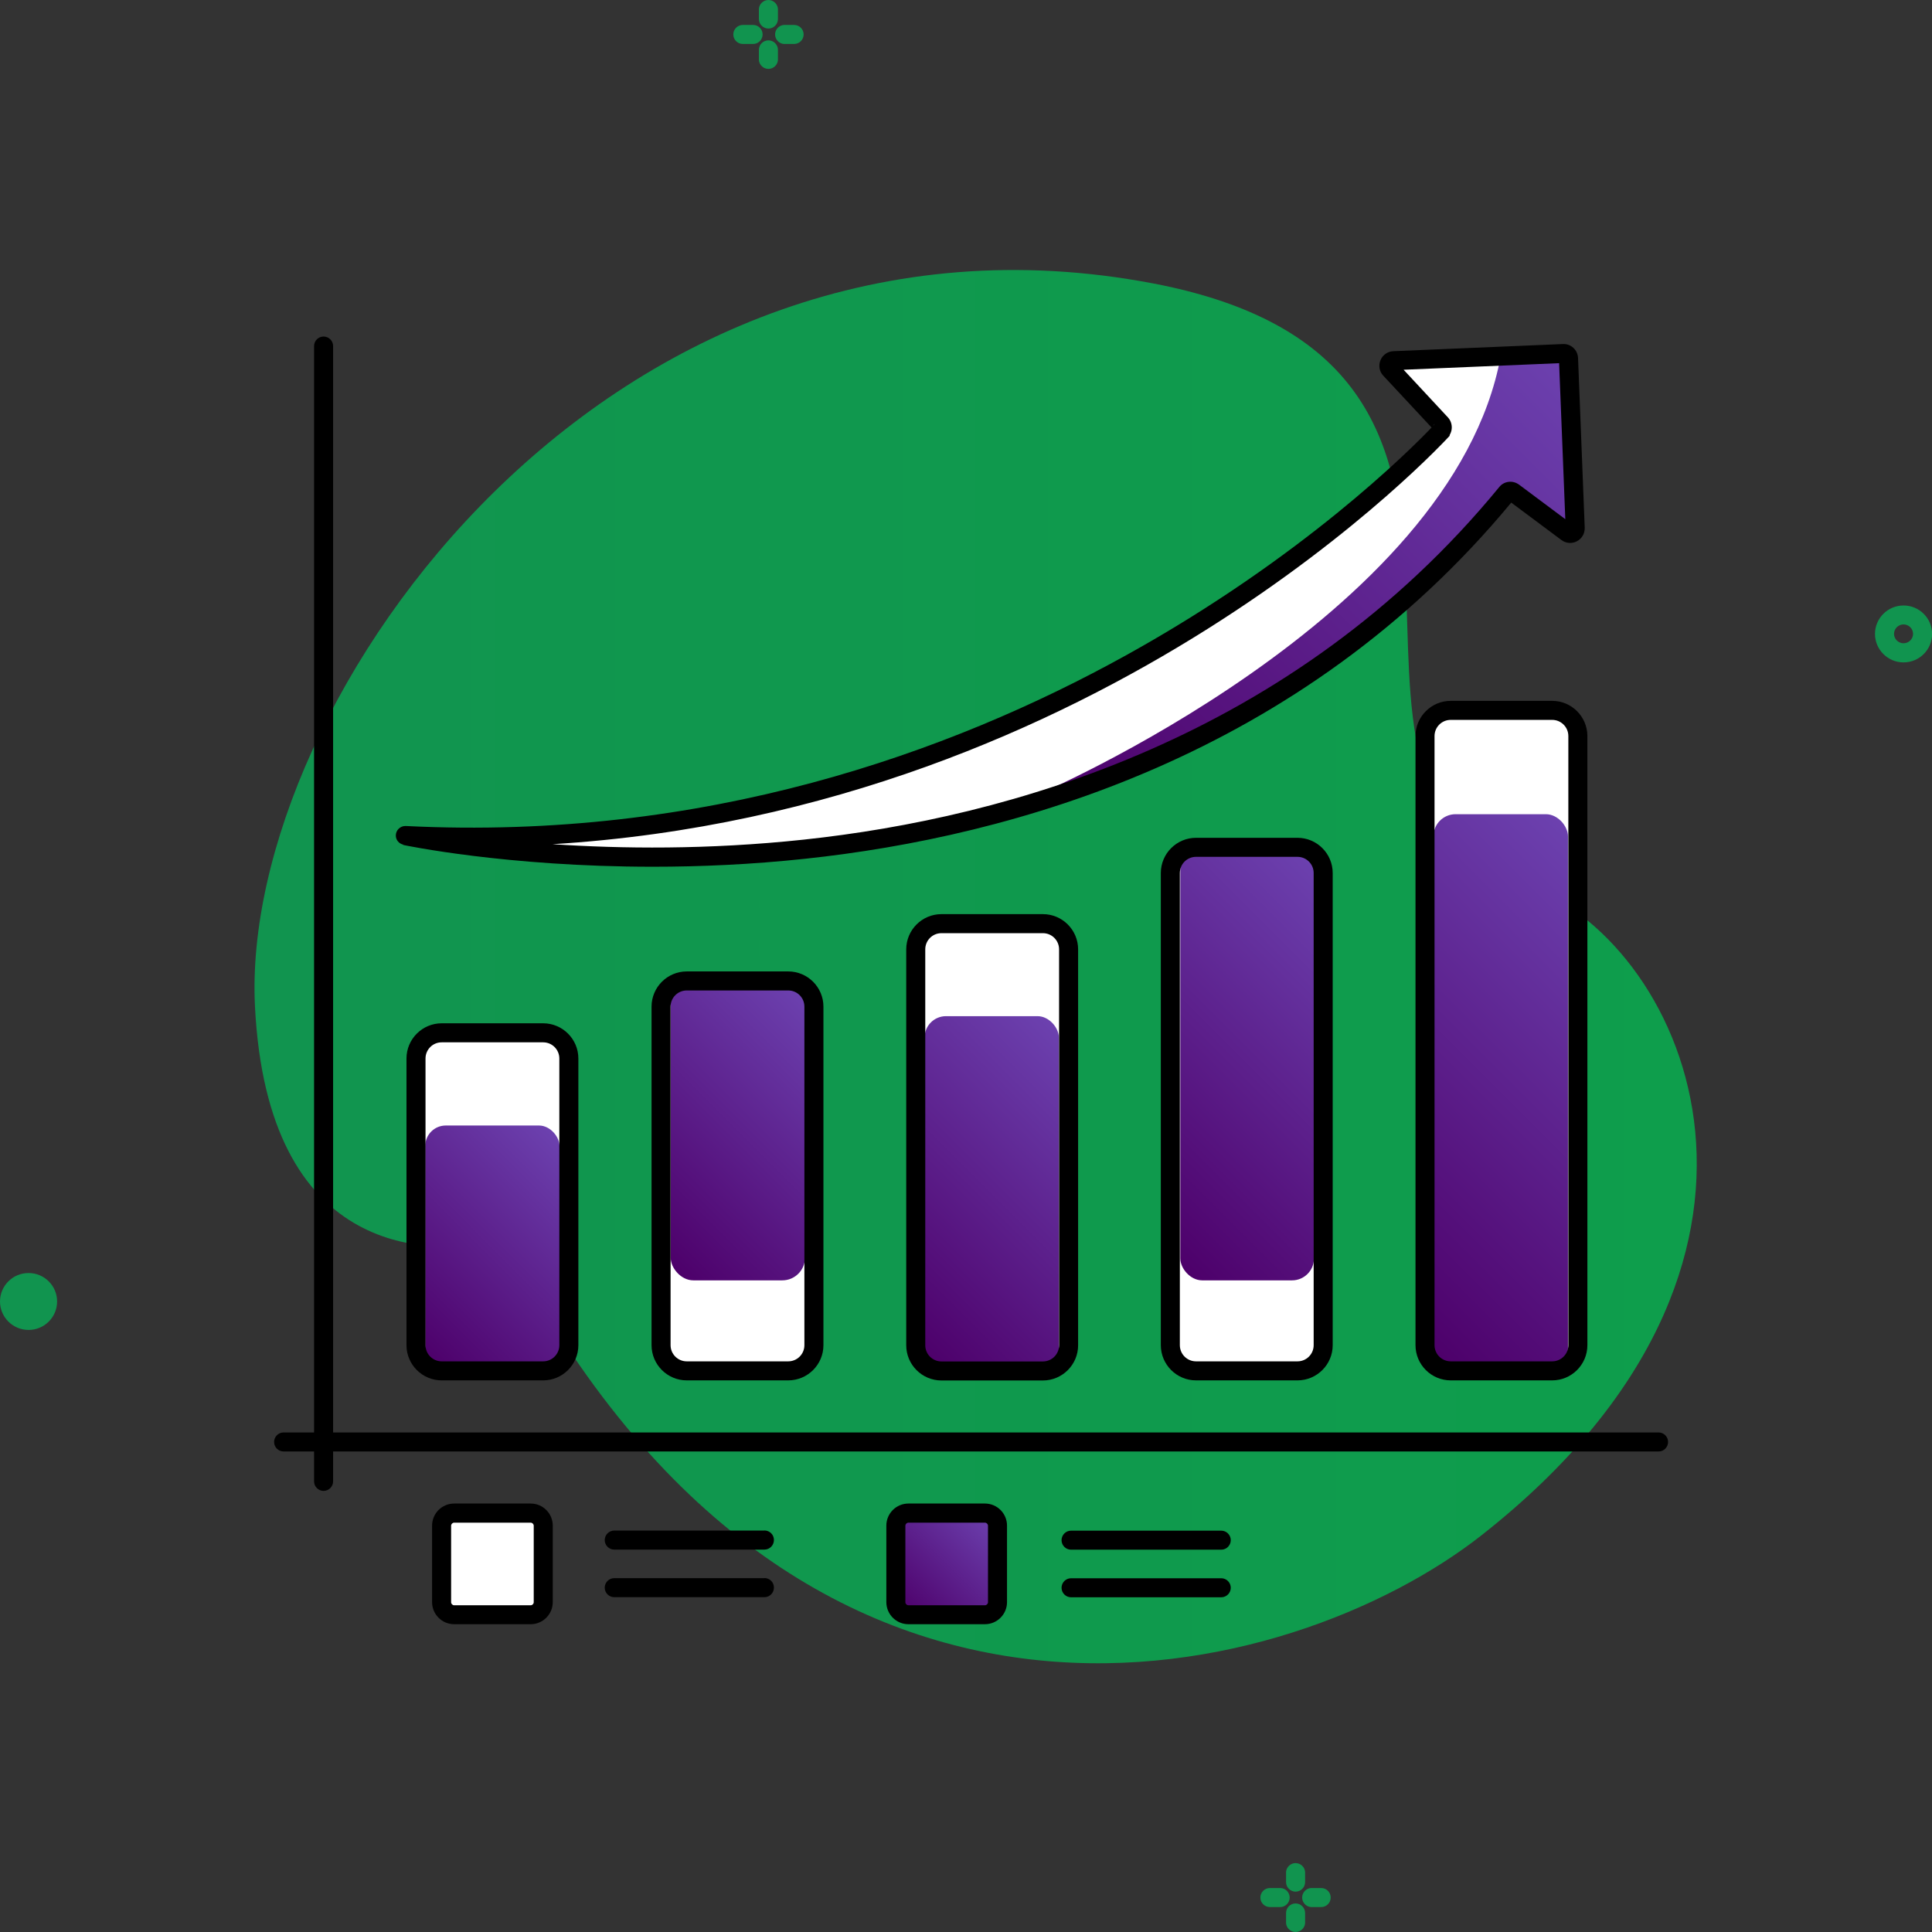 <svg xmlns="http://www.w3.org/2000/svg" xmlns:xlink="http://www.w3.org/1999/xlink" id="Layer_2" data-name="Layer 2" viewBox="0 0 203 203"><rect x="0" y="0" width="203" height="203" fill="#333333" stroke="none"/><defs><style>      .cls-1 {        fill: url(#linear-gradient-2);      }      .cls-2 {        fill: #fff;      }      .cls-3 {        fill: url(#linear-gradient-4);      }      .cls-4 {        fill: url(#linear-gradient-3);      }      .cls-5 {        fill: url(#linear-gradient-5);      }      .cls-6 {        fill: url(#linear-gradient-8);      }      .cls-7 {        fill: url(#linear-gradient-7);      }      .cls-8 {        fill: url(#linear-gradient-6);      }      .cls-9 {        fill: #11944f;      }      .cls-10 {        fill: url(#linear-gradient);      }    </style><linearGradient id="linear-gradient" x1="26.74" y1="101.57" x2="178.27" y2="101.57" gradientUnits="userSpaceOnUse"><stop offset="0" stop-color="#11944f"></stop><stop offset="1" stop-color="#0e9e4c"></stop></linearGradient><linearGradient id="linear-gradient-2" x1="115.98" y1="90.73" x2="166.91" y2="39.8" gradientUnits="userSpaceOnUse"><stop offset="0" stop-color="#4d006a"></stop><stop offset="1" stop-color="#6c41af"></stop></linearGradient><linearGradient id="linear-gradient-3" x1="42.39" y1="140.49" x2="61.08" y2="121.81" gradientUnits="userSpaceOnUse"><stop offset="0" stop-color="#4d006a"></stop><stop offset="1" stop-color="#6c41af"></stop></linearGradient><linearGradient id="linear-gradient-4" x1="66.83" y1="129.5" x2="88.22" y2="108.11" xlink:href="#linear-gradient-2"></linearGradient><linearGradient id="linear-gradient-5" x1="92.02" y1="137.59" x2="116.39" y2="113.22" xlink:href="#linear-gradient-2"></linearGradient><linearGradient id="linear-gradient-6" x1="116.83" y1="125.99" x2="145.26" y2="97.57" xlink:href="#linear-gradient-2"></linearGradient><linearGradient id="linear-gradient-7" x1="140.21" y1="132.27" x2="175.15" y2="97.32" xlink:href="#linear-gradient-2"></linearGradient><linearGradient id="linear-gradient-8" x1="94.51" y1="169.28" x2="104.42" y2="159.37" xlink:href="#linear-gradient-2"></linearGradient></defs><g id="Business_Icons" data-name="Business Icons"><g id="Icon_18" data-name="Icon 18"><path id="Contour" class="cls-10" d="M54.01,132.14c-.58-1.09-1.79-1.68-3.01-1.48-5.9,1-22.89,1.53-24.21-24.93-1.6-32.07,37.28-86.84,94.37-75.95,45.85,8.75,11.62,52.37,39.71,63.38,16.44,6.44,31.3,39.47-5.21,68.16-19.75,15.52-70.42,29.22-101.65-29.19Z"></path><path class="cls-9" d="M3,139.74c-1.65,0-3-1.34-3-2.99s1.34-2.99,3-2.99,3,1.34,3,2.99-1.34,2.99-3,2.99Z"></path><path class="cls-9" d="M3,135.75c-.55,0-1,.45-1,.99s.45.99,1,.99,1-.45,1-.99-.45-.99-1-.99Z"></path><path id="Contour-2" data-name="Contour" class="cls-9" d="M200.01,69.6c-1.65,0-3-1.34-3-2.99s1.34-2.99,3-2.99,3,1.34,3,2.99-1.34,2.99-3,2.99ZM200.01,65.61c-.55,0-1,.45-1,.99s.45.99,1,.99,1-.45,1-.99-.45-.99-1-.99Z"></path><g id="Group"><path id="Contour-3" data-name="Contour" class="cls-9" d="M80.13,3.62c0-.55-.45-1-1-1,0,0,0,0,0,0h-1.08s0,0,0,0c-.55,0-1,.45-1,1s.45,1,1,1h0s1.08,0,1.08,0h0s0,0,0,0c.55,0,1-.45,1-1Z"></path><path id="Contour-4" data-name="Contour" class="cls-9" d="M80.74,3c.55,0,1-.45,1-1h0V.92h0c-.04-.51-.48-.92-1-.92s-.96.41-1,.92h0v1.08h0c0,.55.45,1,1,1Z"></path><path id="Contour-5" data-name="Contour" class="cls-9" d="M83.44,2.62s0,0,0,0h-1.08c-.51.04-.92.48-.92,1s.41.96.92,1h1.08c.55,0,1-.45,1-1s-.45-1-1-1Z"></path><path id="Contour-6" data-name="Contour" class="cls-9" d="M80.74,4.24c-.55,0-1,.45-1,1h0v1.08h0c.04.51.48.92,1,.92s.96-.41,1-.92h0v-1.08h0c0-.55-.45-1-1-1Z"></path></g><g id="Group-2" data-name="Group"><path id="Contour-7" data-name="Contour" class="cls-9" d="M135.51,199.38c0-.55-.45-1-1-1,0,0,0,0,0,0h-1.08s0,0,0,0c-.55,0-1,.45-1,1s.45,1,1,1h0s1.08,0,1.08,0h0c.55,0,1-.45,1-1Z"></path><path id="Contour-8" data-name="Contour" class="cls-9" d="M136.13,198.76c.55,0,1-.45,1-1h0v-1.08h0c-.04-.51-.48-.92-1-.92s-.96.41-1,.92h0v1.08h0c0,.55.45,1,1,1Z"></path><path id="Contour-9" data-name="Contour" class="cls-9" d="M138.82,198.38s0,0,0,0h-1.08c-.51.04-.92.48-.92,1s.41.96.92,1h1.08c.55,0,1-.45,1-1s-.45-1-1-1Z"></path><path id="Contour-10" data-name="Contour" class="cls-9" d="M136.13,200c-.55,0-1,.45-1,1h0v1.08h0c.04.51.48.92,1,.92s.96-.41,1-.92h0v-1.08h0c0-.55-.45-1-1-1Z"></path></g><path id="Contour-11" data-name="Contour" class="cls-2" d="M158.33,51.8c.17-.21.48-.22.7-.06l5.63,4.2c.36.27.87,0,.85-.45l-.7-17.83c-.01-.3-.26-.53-.56-.51l-17.82.75c-.46.02-.68.56-.37.9l5.34,5.74c.21.22.19.58-.04.78l.23-.2s-41.28,46.06-109.03,42.69c0,0,73.28,15.83,115.76-36Z"></path><path id="Contour-12" data-name="Contour" class="cls-1" d="M108.83,83.59s43.79-18.63,48.85-46.16l6.57-.28,1.26,18.35-6.48-3.75s-20,25.21-50.2,31.84Z"></path><rect id="Contour-13" data-name="Contour" class="cls-2" x="43.71" y="108.52" width="16.06" height="35.52" rx="2.7" ry="2.7"></rect><rect id="Contour-14" data-name="Contour" class="cls-4" x="44.68" y="118.26" width="14.11" height="25.79" rx="2.16" ry="2.16"></rect><rect id="Contour-15" data-name="Contour" class="cls-2" x="69.71" y="103.07" width="16.06" height="40.97" rx="2.9" ry="2.9"></rect><rect id="Contour-16" data-name="Contour" class="cls-3" x="70.47" y="103.07" width="14.11" height="31.46" rx="2.38" ry="2.38"></rect><rect id="Contour-17" data-name="Contour" class="cls-2" x="96.22" y="97.05" width="16.06" height="47" rx="2.7" ry="2.7"></rect><rect id="Contour-18" data-name="Contour" class="cls-5" x="97.15" y="106.77" width="14.11" height="37.28" rx="2.25" ry="2.25"></rect><rect id="Contour-19" data-name="Contour" class="cls-2" x="122.97" y="89.03" width="16.06" height="55.01" rx="2.7" ry="2.7"></rect><rect id="Contour-20" data-name="Contour" class="cls-8" x="124.02" y="89.03" width="14.04" height="45.5" rx="2.3" ry="2.3"></rect><rect id="Contour-21" data-name="Contour" class="cls-2" x="149.73" y="74.64" width="16.06" height="69.4" rx="2.7" ry="2.7"></rect><rect id="Contour-22" data-name="Contour" class="cls-7" x="150.62" y="85.55" width="14.13" height="58.49" rx="2.32" ry="2.32"></rect><rect id="Contour-23" data-name="Contour" class="cls-6" x="94.13" y="158.98" width="10.68" height="10.68" rx="1.32" ry="1.32"></rect><rect id="Contour-24" data-name="Contour" class="cls-2" x="46.4" y="158.98" width="10.68" height="10.68" rx="1.32" ry="1.32"></rect><g id="Group-3" data-name="Group"><path id="Contour-25" data-name="Contour" d="M46.41,107.52c-2.04,0-3.7,1.66-3.7,3.7v30.12c0,2.04,1.66,3.7,3.7,3.7h10.66c2.04,0,3.7-1.66,3.7-3.7v-30.12c0-2.04-1.66-3.7-3.7-3.7h-10.66ZM58.77,111.22v30.12c0,.94-.76,1.7-1.7,1.7h-10.66c-.94,0-1.7-.76-1.7-1.7v-30.12c0-.94.76-1.7,1.7-1.7h10.66c.94,0,1.7.76,1.7,1.7Z"></path><path id="Contour-26" data-name="Contour" d="M72.16,102.07c-2.04,0-3.7,1.66-3.7,3.7v35.57c0,2.04,1.66,3.7,3.7,3.7h10.66c2.04,0,3.7-1.66,3.7-3.7v-35.57c0-2.04-1.66-3.7-3.7-3.7h-10.66ZM84.52,105.77v35.57c0,.94-.76,1.7-1.7,1.7h-10.66c-.94,0-1.7-.76-1.7-1.7v-35.57c0-.94.76-1.7,1.7-1.7h10.66c.94,0,1.7.76,1.7,1.7Z"></path><path id="Contour-27" data-name="Contour" d="M98.92,96.05c-2.04,0-3.7,1.66-3.7,3.7v41.6c0,2.04,1.66,3.7,3.7,3.7h10.66c2.04,0,3.7-1.66,3.7-3.7v-41.6c0-2.04-1.66-3.7-3.7-3.7h-10.66ZM111.28,99.75v41.6c0,.94-.76,1.7-1.7,1.7h-10.66c-.94,0-1.7-.76-1.7-1.7v-41.6c0-.94.76-1.7,1.7-1.7h10.66c.94,0,1.7.76,1.7,1.7Z"></path><path id="Contour-28" data-name="Contour" d="M125.67,88.03c-2.04,0-3.7,1.66-3.7,3.7v49.61c0,2.04,1.66,3.7,3.7,3.7h10.66c2.04,0,3.7-1.66,3.7-3.7v-49.61c0-2.04-1.66-3.7-3.7-3.7h-10.66ZM138.03,91.73v49.61c0,.94-.76,1.7-1.7,1.7h-10.66c-.94,0-1.7-.76-1.7-1.7v-49.61c0-.94.76-1.7,1.7-1.7h10.66c.94,0,1.7.76,1.7,1.7Z"></path><path id="Contour-29" data-name="Contour" d="M163.09,73.64h-10.66c-2.04,0-3.7,1.66-3.7,3.7v64c0,2.04,1.66,3.7,3.7,3.7h10.66c2.04,0,3.7-1.66,3.7-3.7v-64c0-2.04-1.66-3.7-3.7-3.7ZM164.79,141.34c0,.94-.76,1.7-1.7,1.7h-10.66c-.94,0-1.7-.76-1.7-1.7v-64c0-.94.76-1.7,1.7-1.7h10.66c.94,0,1.7.76,1.7,1.7v64Z"></path><path id="Contour-30" data-name="Contour" d="M42.36,88.76v.02c.14.03,10.84,2.29,26.25,2.29,4.92,0,10.32-.23,16.01-.84,21.64-2.31,52.03-10.68,74.17-37.42l5.27,3.93c.48.36,1.1.41,1.63.13.53-.28.84-.82.82-1.42l-.7-17.83c-.02-.41-.19-.79-.49-1.07-.3-.28-.7-.42-1.1-.4l-17.82.75c-.61.03-1.12.39-1.35.95-.23.56-.12,1.19.3,1.63l5.07,5.44c-4.67,4.88-45.04,45-107.78,41.87h0s-.03,0-.05,0c-.55,0-1,.45-1,1,0,.48.34.86.79.96ZM152.34,45.78l-.04-.04c.14-.23.23-.49.24-.76.02-.42-.13-.83-.41-1.13l-4.65-5,16.34-.69.65,16.39-4.85-3.62c-.66-.49-1.56-.39-2.07.22-21.72,26.49-51.73,34.78-73.08,37.07-10.09,1.08-19.26.96-26.41.48,58.29-3.55,93.89-42.51,94.28-42.93ZM150.59,44.73c.03-.07.07-.12.12-.17l.02.02s-.09.09-.14.15Z"></path><path id="Contour-31" data-name="Contour" d="M174.27,150.51h0s-139.27,0-139.27,0V36.36h0c0-.55-.45-1-1-1s-1,.45-1,1h0v114.15h-3.2c-.55,0-1,.45-1,1s.45,1,1,1c0,0,0,0,0,0h3.2v3.14h0c0,.55.45,1,1,1s1-.45,1-1h0v-3.14h139.27s0,0,0,0c.55,0,1-.45,1-1s-.45-1-1-1Z"></path><path id="Contour-32" data-name="Contour" d="M128.33,160.83h0s-15.76,0-15.76,0c0,0-.02,0-.03,0-.55,0-1,.45-1,1s.45,1,1,1h0s15.78,0,15.78,0c0,0,0,0,0,0,.55,0,1-.45,1-1s-.45-1-1-1Z"></path><path id="Contour-33" data-name="Contour" d="M128.33,165.83h0s-15.76,0-15.76,0c0,0-.02,0-.03,0-.55,0-1,.45-1,1s.45,1,1,1h0s15.78,0,15.78,0c0,0,0,0,0,0,.55,0,1-.45,1-1s-.45-1-1-1Z"></path><path id="Contour-34" data-name="Contour" d="M80.33,160.82s-.02,0-.03,0h-15.73s-.02,0-.03,0c-.55,0-1,.45-1,1s.45,1,1,1h0s15.78,0,15.78,0h0c.55,0,1-.45,1-1.01s-.45-1-1-1Z"></path><path id="Contour-35" data-name="Contour" d="M80.33,165.82s-.02,0-.03,0h-15.73s-.02,0-.03,0c-.55,0-1,.45-1,1s.45,1,1,1h0s15.78,0,15.78,0h0c.55,0,1-.45,1-1.01s-.45-1-1-1Z"></path><path id="Contour-36" data-name="Contour" d="M55.76,157.98h-8.04c-1.28,0-2.32,1.04-2.32,2.32v8.04c0,1.28,1.04,2.32,2.32,2.32h8.04c1.28,0,2.32-1.04,2.32-2.32v-8.04c0-1.28-1.04-2.32-2.32-2.32ZM56.08,168.35c0,.17-.15.32-.32.32h-8.04c-.17,0-.32-.15-.32-.32v-8.04c0-.17.15-.32.32-.32h8.04c.17,0,.32.15.32.32v8.04Z"></path><path id="Contour-37" data-name="Contour" d="M103.49,157.98h-8.04c-1.28,0-2.32,1.04-2.32,2.32v8.04c0,1.28,1.04,2.32,2.32,2.32h8.04c1.28,0,2.32-1.04,2.32-2.32v-8.04c0-1.28-1.04-2.32-2.32-2.32ZM103.81,168.35c0,.17-.15.32-.32.32h-8.04c-.17,0-.32-.15-.32-.32v-8.04c0-.17.15-.32.32-.32h8.04c.17,0,.32.15.32.32v8.04Z"></path></g></g></g></svg>